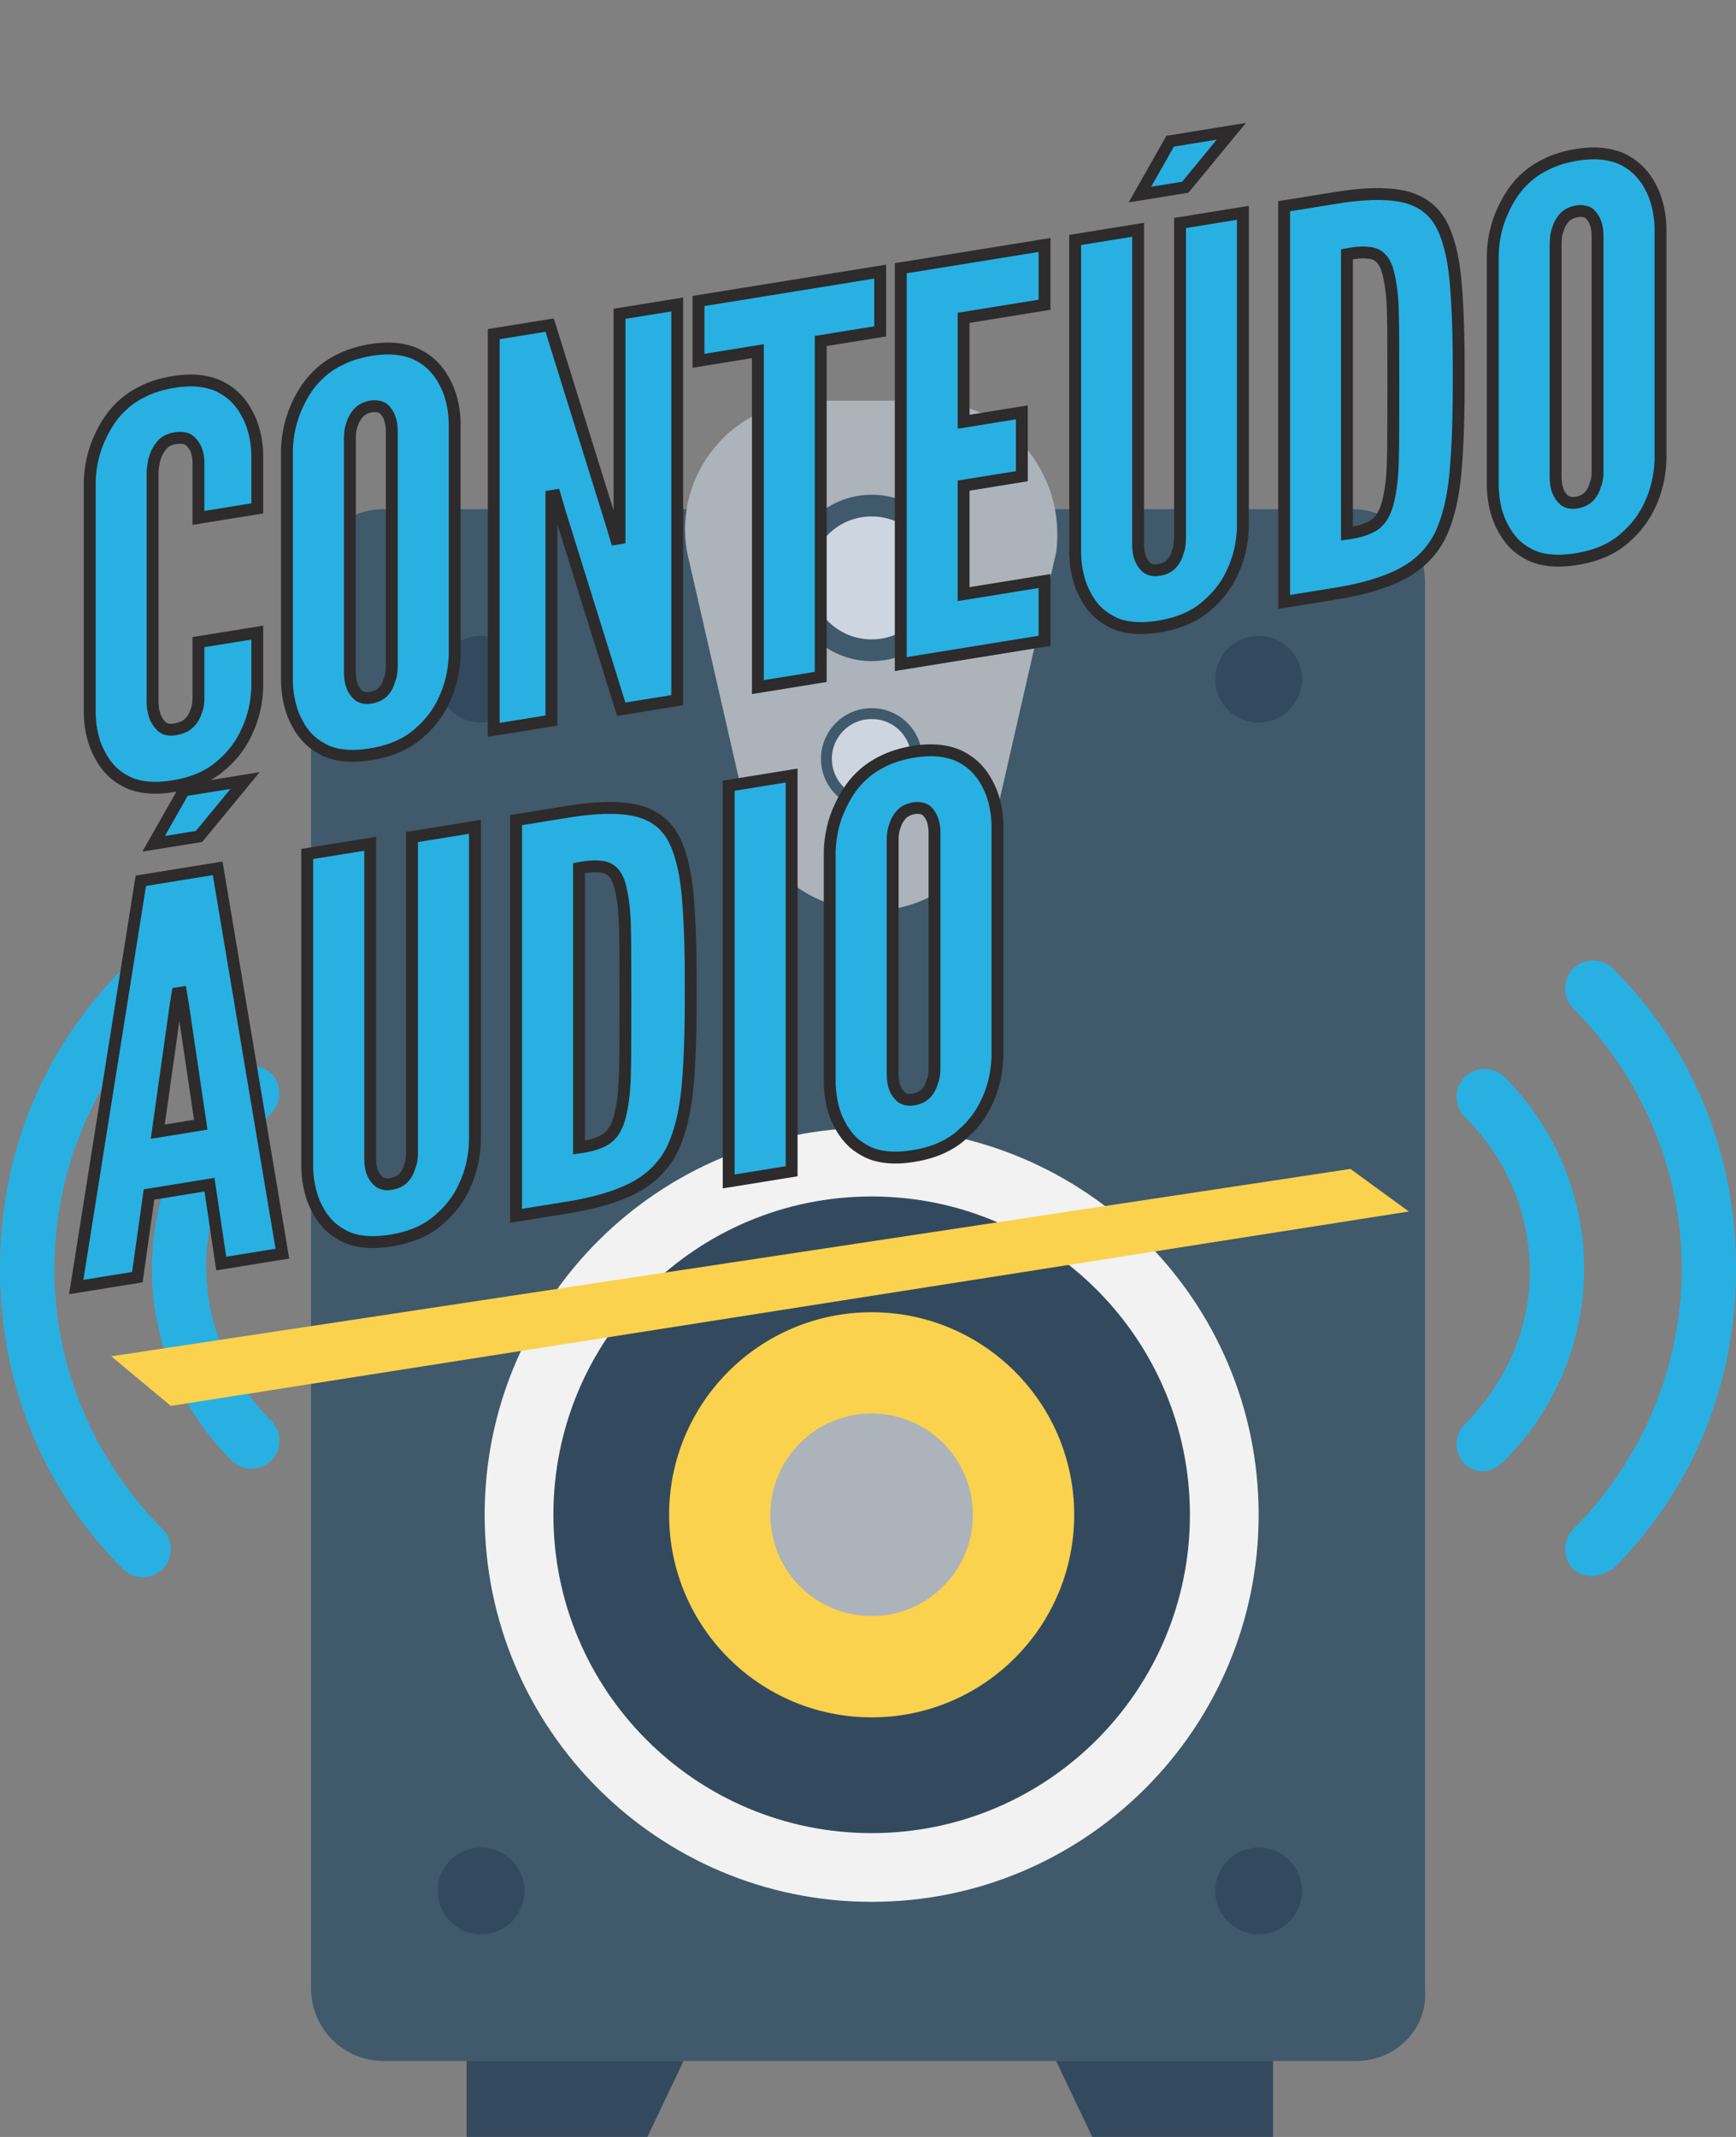 <?xml version="1.0" encoding="UTF-8" standalone="no"?>
<!-- Created with Serif DrawPlus 12,0,4,27 (May 24, 08:37:51) (http://www.serif.com) -->
<svg version="1.1" xmlns="http://www.w3.org/2000/svg" xmlns:xlink="http://www.w3.org/1999/xlink" width="195" height="240">
	<rect width="100%" height="100%" fill="#808080" stroke="none"/>
	<g id="selection" transform="matrix(1,0,0,1,-1234.67,-857.273)">
		<g id="dp_group001">
			<path id="dp_path002" fill="#40596b" fill-rule="evenodd" d="M 1387.01,1088.74 L 1277.73,1088.74 C 1273.27,1088.74 1269.61,1085.09 1269.61,1080.62 L 1269.61,922.585 C 1269.61,918.117 1273.27,914.46 1277.73,914.46 L 1386.61,914.46 C 1391.08,914.46 1394.73,918.117 1394.73,922.585 L 1394.73,1080.62 C 1395.14,1085.09 1391.48,1088.74 1387.01,1088.74 Z "/>
			<g id="dp_group003">
				<path id="dp_path004" fill="#334a5e" fill-rule="evenodd" d="M 1311.45,1088.74 L 1287.08,1088.74 L 1287.08,1097.27 L 1307.39,1097.27 Z "/>
				<path id="dp_path005" fill="#334a5e" fill-rule="evenodd" d="M 1353.3,1088.74 L 1377.67,1088.74 L 1377.67,1097.27 L 1357.36,1097.27 Z "/>
			</g>
			<g id="dp_group006">
				<path id="dp_path007" fill="#28b0e2" fill-rule="evenodd" d="M 1413.42,1034.3 C 1412.61,1034.3 1411.8,1033.9 1411.39,1033.49 C 1410.17,1032.27 1410.17,1030.24 1411.39,1029.02 C 1419.11,1021.3 1423.58,1010.74 1423.58,999.773 S 1419.11,978.243 1411.39,970.524 C 1410.17,969.305 1410.17,967.273 1411.39,966.055 C 1412.61,964.836 1414.64,964.836 1415.86,966.055 C 1424.8,974.992 1429.67,986.773 1429.67,999.773 S 1424.8,1024.55 1415.86,1033.49 C 1415.05,1033.9 1414.23,1034.3 1413.42,1034.3 Z "/>
				<path id="dp_path008" fill="#28b0e2" fill-rule="evenodd" d="M 1401.23,1022.52 C 1400.42,1022.52 1399.61,1022.12 1399.2,1021.71 C 1397.98,1020.49 1397.98,1018.46 1399.2,1017.24 C 1403.67,1012.77 1406.51,1006.68 1406.51,1000.18 S 1404.08,987.585 1399.2,982.711 C 1397.98,981.492 1397.98,979.46 1399.2,978.243 C 1400.42,977.023 1402.45,977.023 1403.67,978.243 C 1409.36,983.929 1412.61,991.648 1412.61,999.773 C 1412.61,1007.9 1409.36,1015.62 1403.67,1021.3 C 1402.86,1022.12 1402.05,1022.52 1401.23,1022.52 Z "/>
				<path id="dp_path009" fill="#28b0e2" fill-rule="evenodd" d="M 1250.92,965.241 C 1251.73,965.241 1252.55,965.648 1252.95,966.053 C 1254.17,967.272 1254.17,969.304 1252.95,970.523 C 1245.23,978.241 1240.77,988.804 1240.77,999.772 S 1245.23,1021.3 1252.95,1029.02 C 1254.17,1030.24 1254.17,1032.27 1252.95,1033.49 C 1251.73,1034.71 1249.7,1034.71 1248.48,1033.49 C 1239.55,1024.55 1234.67,1012.77 1234.67,999.773 S 1239.55,974.992 1248.48,966.055 C 1249.3,965.648 1250.11,965.241 1250.92,965.241 Z "/>
				<path id="dp_path010" fill="#28b0e2" fill-rule="evenodd" d="M 1263.11,977.023 C 1263.92,977.023 1264.73,977.429 1265.14,977.836 C 1266.36,979.055 1266.36,981.085 1265.14,982.304 C 1260.67,986.772 1257.83,992.867 1257.83,999.367 S 1260.27,1011.96 1265.14,1016.84 C 1266.36,1018.05 1266.36,1020.09 1265.14,1021.3 C 1263.92,1022.52 1261.89,1022.52 1260.67,1021.3 C 1254.98,1015.62 1251.73,1007.9 1251.73,999.773 S 1254.98,983.929 1260.67,978.243 C 1261.48,977.429 1262.3,977.023 1263.11,977.023 Z "/>
			</g>
			<path id="dp_path011" fill="#f2f2f2" fill-rule="evenodd" d="M 1332.58,983.929 C 1356.58,983.929 1376.05,1003.39 1376.05,1027.4 C 1376.05,1051.4 1356.58,1070.87 1332.58,1070.87 C 1308.57,1070.87 1289.11,1051.4 1289.11,1027.4 C 1289.11,1003.39 1308.57,983.929 1332.58,983.929 Z "/>
			<path id="dp_path012" fill="#334a5e" fill-rule="evenodd" d="M 1332.58,991.648 C 1352.32,991.648 1368.33,1007.65 1368.33,1027.4 C 1368.33,1047.14 1352.32,1063.15 1332.58,1063.15 C 1312.83,1063.15 1296.83,1047.14 1296.83,1027.4 C 1296.83,1007.65 1312.83,991.648 1332.58,991.648 Z "/>
			<path id="dp_path013" fill="#fad24d" fill-rule="evenodd" d="M 1332.58,1004.65 C 1345.14,1004.65 1355.33,1014.83 1355.33,1027.4 C 1355.33,1039.96 1345.14,1050.15 1332.58,1050.15 C 1320.01,1050.15 1309.83,1039.96 1309.83,1027.4 C 1309.83,1014.83 1320.01,1004.65 1332.58,1004.65 Z "/>
			<g id="dp_group014">
				<path id="dp_path015" fill="#acb3ba" fill-rule="evenodd" d="M 1332.58,1016.02 C 1338.86,1016.02 1343.95,1021.11 1343.95,1027.4 C 1343.95,1033.68 1338.86,1038.77 1332.58,1038.77 C 1326.29,1038.77 1321.2,1033.68 1321.2,1027.4 C 1321.2,1021.11 1326.29,1016.02 1332.58,1016.02 Z "/>
				<path id="dp_path016" fill="#acb3ba" fill-rule="evenodd" d="M 1338.67,902.273 L 1326.08,902.273 C 1317.14,902.273 1310.23,910.399 1311.86,919.336 L 1318.36,947.773 C 1319.58,954.68 1325.67,959.555 1332.58,959.555 S 1345.58,954.68 1346.8,947.773 L 1353.3,919.336 C 1354.52,910.399 1347.61,902.273 1338.67,902.273 Z "/>
			</g>
			<g id="dp_group017">
				<path id="dp_path018" fill="#334a5e" fill-rule="evenodd" d="M 1288.7,928.679 C 1291.39,928.679 1293.58,930.861 1293.58,933.553 C 1293.58,936.245 1291.39,938.428 1288.7,938.428 C 1286.01,938.428 1283.83,936.245 1283.83,933.553 C 1283.83,930.861 1286.01,928.679 1288.7,928.679 Z "/>
				<path id="dp_path019" fill="#334a5e" fill-rule="evenodd" d="M 1376.05,928.679 C 1378.74,928.679 1380.92,930.861 1380.92,933.553 C 1380.92,936.245 1378.74,938.428 1376.05,938.428 C 1373.35,938.428 1371.17,936.245 1371.17,933.553 C 1371.17,930.861 1373.35,928.679 1376.05,928.679 Z "/>
				<path id="dp_path020" fill="#334a5e" fill-rule="evenodd" d="M 1288.7,1064.77 C 1291.39,1064.77 1293.58,1066.96 1293.58,1069.65 C 1293.58,1072.34 1291.39,1074.52 1288.7,1074.52 C 1286.01,1074.52 1283.83,1072.34 1283.83,1069.65 C 1283.83,1066.96 1286.01,1064.77 1288.7,1064.77 Z "/>
				<path id="dp_path021" fill="#334a5e" fill-rule="evenodd" d="M 1376.05,1064.77 C 1378.74,1064.77 1380.92,1066.96 1380.92,1069.65 C 1380.92,1072.34 1378.74,1074.52 1376.05,1074.52 C 1373.35,1074.52 1371.17,1072.34 1371.17,1069.65 C 1371.17,1066.96 1373.35,1064.77 1376.05,1064.77 Z "/>
			</g>
			<path id="dp_path022" fill="#40596b" fill-rule="evenodd" d="M 1332.58,912.836 C 1337.74,912.836 1341.92,917.02 1341.92,922.18 C 1341.92,927.34 1337.74,931.524 1332.58,931.524 C 1327.42,931.524 1323.23,927.34 1323.23,922.18 C 1323.23,917.02 1327.42,912.836 1332.58,912.836 Z "/>
			<path id="dp_path023" fill="#cdd6e0" fill-rule="evenodd" d="M 1332.58,915.273 C 1336.39,915.273 1339.48,918.365 1339.48,922.179 C 1339.48,925.992 1336.39,929.084 1332.58,929.084 C 1328.76,929.084 1325.67,925.992 1325.67,922.179 C 1325.67,918.365 1328.76,915.273 1332.58,915.273 Z "/>
			<path id="dp_path024" fill="#40596b" fill-rule="evenodd" d="M 1332.58,936.805 C 1335.72,936.805 1338.26,939.352 1338.26,942.492 C 1338.26,945.632 1335.72,948.179 1332.58,948.179 C 1329.44,948.179 1326.89,945.632 1326.89,942.492 C 1326.89,939.352 1329.44,936.805 1332.58,936.805 Z "/>
			<path id="dp_path025" fill="#cdd6e0" fill-rule="evenodd" d="M 1332.58,938.024 C 1335.05,938.024 1337.05,940.024 1337.05,942.492 C 1337.05,944.96 1335.05,946.96 1332.58,946.96 C 1330.11,946.96 1328.11,944.96 1328.11,942.492 C 1328.11,940.024 1330.11,938.024 1332.58,938.024 Z "/>
		</g>
		<g id="dp_group026">
			<path id="dp_path027" fill="#28b0e2" fill-rule="evenodd" stroke="#2d2b2b" stroke-width="1.333" d="M 1263.57,928.32 L 1263.57,934.428 C 1263.54,935.347 1263.43,936.221 1263.23,937.064 C 1263.03,937.908 1262.76,938.703 1262.39,939.457 C 1262.1,940.115 1261.72,940.761 1261.26,941.389 C 1260.79,942.02 1260.23,942.62 1259.58,943.179 C 1258.93,943.772 1258.15,944.271 1257.26,944.673 C 1256.36,945.08 1255.33,945.379 1254.16,945.568 C 1252.99,945.757 1251.94,945.796 1251.03,945.681 C 1250.11,945.573 1249.32,945.327 1248.67,944.944 C 1248.02,944.595 1247.47,944.175 1247.03,943.693 C 1246.58,943.211 1246.22,942.685 1245.93,942.123 C 1245.56,941.485 1245.29,940.779 1245.09,940 C 1244.89,939.22 1244.78,938.383 1244.75,937.475 L 1244.75,911.307 C 1244.78,910.42 1244.89,909.56 1245.09,908.727 C 1245.29,907.888 1245.56,907.093 1245.93,906.339 C 1246.22,905.677 1246.58,905.028 1247.03,904.381 C 1247.47,903.735 1248.02,903.132 1248.67,902.568 C 1249.32,901.999 1250.11,901.509 1251.03,901.088 C 1251.94,900.668 1252.99,900.363 1254.16,900.168 C 1255.33,899.984 1256.36,899.952 1257.26,900.08 C 1258.15,900.207 1258.93,900.444 1259.58,900.803 C 1260.23,901.156 1260.79,901.58 1261.26,902.079 C 1261.72,902.579 1262.1,903.105 1262.39,903.673 C 1262.76,904.311 1263.03,905.017 1263.23,905.792 C 1263.43,906.561 1263.54,907.384 1263.57,908.261 L 1263.57,914.369 L 1256.96,915.439 L 1256.96,909.331 C 1256.97,908.731 1256.88,908.22 1256.71,907.799 C 1256.54,907.379 1256.28,907.017 1255.92,906.717 C 1255.75,906.588 1255.53,906.508 1255.25,906.468 C 1254.97,906.427 1254.65,906.439 1254.29,906.497 C 1253.68,906.611 1253.2,906.864 1252.87,907.247 C 1252.54,907.628 1252.3,908.04 1252.14,908.479 C 1252.05,908.735 1251.97,909.004 1251.93,909.284 C 1251.88,909.564 1251.84,909.856 1251.81,910.164 L 1251.81,936.331 C 1251.85,936.956 1251.96,937.477 1252.15,937.895 C 1252.33,938.313 1252.6,938.659 1252.92,938.935 C 1253.09,939.064 1253.28,939.148 1253.51,939.197 C 1253.73,939.245 1254,939.244 1254.29,939.196 C 1255.03,939.067 1255.58,938.821 1255.93,938.456 C 1256.3,938.091 1256.55,937.665 1256.7,937.173 C 1256.8,936.945 1256.87,936.692 1256.91,936.415 C 1256.95,936.136 1256.97,935.829 1256.96,935.499 L 1256.96,929.389 Z "/>
			<path id="dp_path028" fill="#28b0e2" fill-rule="evenodd" stroke="#2d2b2b" stroke-width="1.333" d="M 1285.74,930.845 C 1285.71,931.757 1285.6,932.639 1285.4,933.477 C 1285.2,934.32 1284.93,935.12 1284.56,935.875 C 1284.27,936.527 1283.9,937.172 1283.43,937.803 C 1282.96,938.432 1282.41,939.031 1281.75,939.591 C 1281.1,940.185 1280.33,940.684 1279.43,941.085 C 1278.53,941.493 1277.5,941.792 1276.32,941.981 C 1275.14,942.172 1274.1,942.211 1273.19,942.096 C 1272.27,941.988 1271.48,941.741 1270.83,941.359 C 1270.18,941.009 1269.63,940.589 1269.18,940.108 C 1268.74,939.625 1268.37,939.1 1268.08,938.543 C 1267.72,937.905 1267.44,937.193 1267.25,936.415 C 1267.05,935.64 1266.93,934.797 1266.9,933.895 L 1266.9,907.717 C 1266.93,906.835 1267.05,905.975 1267.25,905.136 C 1267.44,904.303 1267.72,903.508 1268.08,902.748 C 1268.37,902.092 1268.74,901.443 1269.18,900.796 C 1269.63,900.149 1270.18,899.547 1270.83,898.983 C 1271.48,898.413 1272.27,897.924 1273.19,897.503 C 1274.1,897.083 1275.14,896.777 1276.32,896.581 C 1277.5,896.396 1278.53,896.365 1279.43,896.492 C 1280.33,896.619 1281.1,896.856 1281.75,897.215 C 1282.41,897.568 1282.96,897.992 1283.43,898.491 C 1283.9,898.989 1284.27,899.519 1284.56,900.081 C 1284.93,900.723 1285.2,901.429 1285.4,902.199 C 1285.6,902.973 1285.71,903.796 1285.74,904.668 Z M 1278.68,905.812 C 1278.68,905.212 1278.61,904.699 1278.46,904.273 C 1278.32,903.848 1278.09,903.483 1277.76,903.177 C 1277.59,903.053 1277.39,902.967 1277.14,902.925 C 1276.89,902.88 1276.62,902.879 1276.32,902.927 C 1275.71,903.047 1275.24,903.295 1274.91,903.68 C 1274.58,904.061 1274.35,904.465 1274.23,904.899 C 1274.13,905.156 1274.06,905.424 1274.02,905.703 C 1273.99,905.981 1273.97,906.272 1273.97,906.573 L 1273.97,932.751 C 1273.97,933.381 1274.05,933.908 1274.22,934.329 C 1274.38,934.751 1274.62,935.1 1274.95,935.375 C 1275.11,935.499 1275.31,935.588 1275.54,935.632 C 1275.77,935.68 1276.03,935.684 1276.32,935.636 C 1276.94,935.527 1277.41,935.289 1277.74,934.928 C 1278.07,934.573 1278.29,934.148 1278.41,933.664 C 1278.51,933.437 1278.58,933.184 1278.62,932.905 C 1278.66,932.627 1278.68,932.321 1278.68,931.989 Z "/>
			<path id="dp_path029" fill="#28b0e2" fill-rule="evenodd" stroke="#2d2b2b" stroke-width="1.333" d="M 1297.58,914.879 L 1297,912.916 L 1296.61,912.98 L 1296.61,938.195 L 1290.13,939.243 L 1290.13,894.801 L 1296.41,893.784 L 1303.28,915.832 L 1303.87,917.793 L 1304.26,917.729 L 1304.26,892.515 L 1310.74,891.467 L 1310.74,935.908 L 1304.45,936.925 Z "/>
			<path id="dp_path030" fill="#28b0e2" fill-rule="evenodd" stroke="#2d2b2b" stroke-width="1.333" d="M 1313.13,897.793 L 1313.13,891.08 L 1333.54,887.776 L 1333.54,894.489 L 1326.86,895.569 L 1326.86,933.299 L 1319.8,934.441 L 1319.8,896.713 Z "/>
			<path id="dp_path031" fill="#28b0e2" fill-rule="evenodd" stroke="#2d2b2b" stroke-width="1.333" d="M 1335.85,887.397 L 1352,884.785 L 1352,891.499 L 1342.91,892.968 L 1342.91,904.641 L 1349.45,903.583 L 1349.45,910.755 L 1342.91,911.812 L 1342.91,923.999 L 1352,922.529 L 1352,929.243 L 1335.85,931.855 Z "/>
			<path id="dp_path032" fill="#28b0e2" fill-rule="evenodd" stroke="#2d2b2b" stroke-width="1.333" d="M 1372.98,872.02 L 1367.81,878.3 L 1362.71,879.125 L 1366.11,873.132 Z M 1374.28,881.173 L 1374.28,916.493 C 1374.25,917.411 1374.14,918.285 1373.94,919.129 C 1373.74,919.972 1373.47,920.768 1373.11,921.523 C 1372.82,922.179 1372.44,922.825 1371.97,923.455 C 1371.5,924.084 1370.95,924.684 1370.3,925.243 C 1369.64,925.837 1368.87,926.336 1367.97,926.737 C 1367.07,927.145 1366.04,927.444 1364.86,927.633 C 1363.69,927.824 1362.64,927.863 1361.73,927.748 C 1360.81,927.64 1360.02,927.395 1359.37,927.011 C 1358.72,926.663 1358.17,926.243 1357.72,925.76 C 1357.28,925.277 1356.91,924.752 1356.62,924.189 C 1356.26,923.552 1355.98,922.847 1355.79,922.067 C 1355.59,921.287 1355.47,920.449 1355.44,919.541 L 1355.44,884.221 L 1362.51,883.079 L 1362.51,918.399 C 1362.51,919.028 1362.59,919.555 1362.76,919.976 C 1362.92,920.399 1363.16,920.747 1363.49,921.023 C 1363.66,921.151 1363.85,921.236 1364.08,921.284 C 1364.31,921.333 1364.57,921.331 1364.86,921.283 C 1365.48,921.173 1365.95,920.941 1366.28,920.581 C 1366.61,920.22 1366.83,919.8 1366.96,919.312 C 1367.05,919.084 1367.12,918.831 1367.16,918.553 C 1367.2,918.275 1367.22,917.968 1367.22,917.637 L 1367.22,882.317 Z "/>
			<path id="dp_path033" fill="#28b0e2" fill-rule="evenodd" stroke="#2d2b2b" stroke-width="1.333" d="M 1378.91,924.877 L 1378.91,880.436 L 1384.47,879.536 C 1387.7,878.992 1390.27,878.919 1392.18,879.315 C 1394.09,879.712 1395.5,880.673 1396.42,882.197 C 1397.31,883.727 1397.89,885.907 1398.16,888.745 C 1398.42,891.585 1398.54,895.175 1398.52,899.513 C 1398.54,903.839 1398.42,907.456 1398.16,910.367 C 1397.89,913.273 1397.31,915.635 1396.42,917.451 C 1395.5,919.269 1394.09,920.687 1392.18,921.701 C 1390.27,922.716 1387.7,923.475 1384.47,923.977 Z M 1385.97,917.207 C 1387.17,917.048 1388.13,916.763 1388.86,916.348 C 1389.58,915.932 1390.12,915.171 1390.47,914.06 C 1390.63,913.52 1390.78,912.847 1390.89,912.041 C 1391.01,911.236 1391.09,910.301 1391.12,909.237 C 1391.15,908.173 1391.17,906.932 1391.17,905.5 C 1391.18,904.072 1391.18,902.455 1391.18,900.64 C 1391.18,898.825 1391.18,897.208 1391.17,895.783 C 1391.17,894.357 1391.15,893.115 1391.12,892.061 C 1391.09,891.039 1391.01,890.144 1390.89,889.376 C 1390.78,888.609 1390.63,887.967 1390.47,887.449 C 1390.12,886.483 1389.58,885.915 1388.86,885.74 C 1388.13,885.565 1387.17,885.595 1385.97,885.824 Z "/>
			<path id="dp_path034" fill="#28b0e2" fill-rule="evenodd" stroke="#2d2b2b" stroke-width="1.333" d="M 1421.19,908.928 C 1421.16,909.84 1421.04,910.721 1420.84,911.56 C 1420.65,912.403 1420.37,913.203 1420.01,913.957 C 1419.72,914.609 1419.34,915.255 1418.87,915.885 C 1418.41,916.515 1417.85,917.113 1417.2,917.673 C 1416.55,918.268 1415.77,918.767 1414.88,919.168 C 1413.98,919.575 1412.94,919.873 1411.77,920.064 C 1410.59,920.255 1409.54,920.293 1408.63,920.179 C 1407.71,920.071 1406.93,919.824 1406.27,919.441 C 1405.62,919.092 1405.07,918.672 1404.63,918.191 C 1404.19,917.708 1403.82,917.183 1403.53,916.624 C 1403.16,915.988 1402.89,915.276 1402.69,914.497 C 1402.49,913.723 1402.38,912.88 1402.35,911.977 L 1402.35,885.8 C 1402.38,884.917 1402.49,884.057 1402.69,883.219 C 1402.89,882.385 1403.16,881.591 1403.53,880.831 C 1403.82,880.175 1404.19,879.525 1404.63,878.879 C 1405.07,878.232 1405.62,877.629 1406.27,877.065 C 1406.93,876.496 1407.71,876.007 1408.63,875.585 C 1409.54,875.165 1410.59,874.86 1411.77,874.664 C 1412.94,874.479 1413.98,874.448 1414.88,874.575 C 1415.77,874.701 1416.55,874.939 1417.2,875.297 C 1417.85,875.651 1418.41,876.075 1418.87,876.573 C 1419.34,877.072 1419.72,877.601 1420.01,878.164 C 1420.37,878.805 1420.65,879.512 1420.84,880.281 C 1421.04,881.056 1421.16,881.879 1421.19,882.751 Z M 1414.12,883.895 C 1414.13,883.295 1414.06,882.781 1413.91,882.356 C 1413.77,881.931 1413.53,881.565 1413.21,881.26 C 1413.04,881.136 1412.83,881.048 1412.58,881.008 C 1412.34,880.963 1412.06,880.961 1411.77,881.009 C 1411.15,881.129 1410.68,881.376 1410.35,881.763 C 1410.02,882.143 1409.8,882.548 1409.68,882.981 C 1409.58,883.239 1409.51,883.507 1409.47,883.785 C 1409.43,884.064 1409.41,884.355 1409.41,884.656 L 1409.41,910.833 C 1409.41,911.464 1409.49,911.989 1409.66,912.412 C 1409.82,912.833 1410.07,913.183 1410.39,913.457 C 1410.56,913.581 1410.76,913.671 1410.98,913.715 C 1411.21,913.763 1411.47,913.767 1411.77,913.719 C 1412.38,913.609 1412.85,913.372 1413.18,913.011 C 1413.51,912.655 1413.74,912.231 1413.86,911.747 C 1413.96,911.52 1414.03,911.267 1414.07,910.988 C 1414.11,910.709 1414.13,910.404 1414.12,910.072 Z "/>
			<path id="dp_path035" fill="#28b0e2" fill-rule="evenodd" stroke="#2d2b2b" stroke-width="1.333" d="M 1262.2,944.933 L 1257.03,951.213 L 1251.93,952.037 L 1255.33,946.044 Z M 1243.23,1001.82 L 1250.49,956.192 L 1259.12,954.795 L 1266.39,998.071 L 1259.52,999.183 L 1258.2,990.324 L 1251.41,991.424 L 1250.1,1000.71 Z M 1255.19,969.885 L 1255,968.767 L 1254.61,968.831 L 1254.42,970.011 L 1252.39,984.369 L 1257.22,983.588 Z "/>
			<path id="dp_path036" fill="#28b0e2" fill-rule="evenodd" stroke="#2d2b2b" stroke-width="1.333" d="M 1288.02,950.133 L 1288.02,985.453 C 1287.99,986.371 1287.87,987.245 1287.68,988.089 C 1287.48,988.932 1287.21,989.728 1286.84,990.483 C 1286.55,991.139 1286.18,991.785 1285.71,992.415 C 1285.24,993.044 1284.69,993.643 1284.03,994.203 C 1283.38,994.797 1282.61,995.296 1281.71,995.697 C 1280.81,996.105 1279.78,996.404 1278.6,996.593 C 1277.42,996.784 1276.38,996.823 1275.46,996.708 C 1274.55,996.6 1273.76,996.355 1273.11,995.971 C 1272.46,995.623 1271.91,995.203 1271.46,994.72 C 1271.02,994.237 1270.65,993.712 1270.36,993.149 C 1270,992.512 1269.72,991.807 1269.53,991.027 C 1269.33,990.247 1269.21,989.409 1269.18,988.501 L 1269.18,953.181 L 1276.25,952.039 L 1276.25,987.359 C 1276.25,987.988 1276.33,988.515 1276.49,988.936 C 1276.66,989.359 1276.9,989.707 1277.23,989.981 C 1277.39,990.111 1277.59,990.195 1277.82,990.244 C 1278.05,990.293 1278.31,990.291 1278.6,990.243 C 1279.22,990.133 1279.69,989.901 1280.02,989.54 C 1280.35,989.18 1280.57,988.76 1280.69,988.272 C 1280.79,988.044 1280.86,987.791 1280.9,987.512 C 1280.94,987.235 1280.96,986.928 1280.95,986.597 L 1280.95,951.277 Z "/>
			<path id="dp_path037" fill="#28b0e2" fill-rule="evenodd" stroke="#2d2b2b" stroke-width="1.333" d="M 1292.64,993.823 L 1292.64,949.38 L 1298.2,948.48 C 1301.44,947.936 1304.01,947.864 1305.92,948.26 C 1307.83,948.657 1309.24,949.617 1310.16,951.141 C 1311.05,952.671 1311.63,954.851 1311.9,957.691 C 1312.16,960.531 1312.28,964.12 1312.25,968.459 C 1312.28,972.784 1312.16,976.401 1311.9,979.312 C 1311.63,982.219 1311.05,984.579 1310.16,986.396 C 1309.24,988.213 1307.83,989.632 1305.92,990.647 C 1304.01,991.661 1301.44,992.419 1298.2,992.923 Z M 1299.71,986.152 C 1300.91,985.993 1301.87,985.708 1302.59,985.292 C 1303.32,984.877 1303.86,984.116 1304.21,983.005 C 1304.37,982.464 1304.51,981.792 1304.63,980.987 C 1304.75,980.181 1304.82,979.247 1304.86,978.183 C 1304.89,977.119 1304.91,975.876 1304.91,974.444 C 1304.92,973.017 1304.92,971.4 1304.92,969.585 C 1304.92,967.771 1304.92,966.153 1304.91,964.727 C 1304.91,963.301 1304.89,962.059 1304.86,961.007 C 1304.82,959.984 1304.75,959.088 1304.63,958.321 C 1304.51,957.555 1304.37,956.912 1304.21,956.393 C 1303.86,955.428 1303.32,954.86 1302.59,954.685 C 1301.87,954.511 1300.91,954.539 1299.71,954.768 Z "/>
			<path id="dp_path038" fill="#28b0e2" fill-rule="evenodd" stroke="#2d2b2b" stroke-width="1.333" d="M 1316.52,945.516 L 1323.59,944.373 L 1323.59,988.816 L 1316.52,989.959 Z "/>
			<path id="dp_path039" fill="#28b0e2" fill-rule="evenodd" stroke="#2d2b2b" stroke-width="1.333" d="M 1346.71,975.967 C 1346.68,976.879 1346.56,977.76 1346.37,978.597 C 1346.17,979.441 1345.89,980.241 1345.53,980.996 C 1345.24,981.648 1344.86,982.293 1344.4,982.923 C 1343.93,983.553 1343.37,984.152 1342.72,984.711 C 1342.07,985.305 1341.29,985.804 1340.4,986.205 C 1339.5,986.613 1338.46,986.912 1337.29,987.103 C 1336.11,987.293 1335.06,987.331 1334.15,987.217 C 1333.23,987.108 1332.45,986.863 1331.79,986.48 C 1331.14,986.131 1330.59,985.711 1330.15,985.228 C 1329.71,984.745 1329.34,984.221 1329.05,983.663 C 1328.68,983.027 1328.41,982.315 1328.21,981.535 C 1328.02,980.76 1327.9,979.917 1327.87,979.015 L 1327.87,952.837 C 1327.9,951.956 1328.02,951.095 1328.21,950.257 C 1328.41,949.424 1328.68,948.628 1329.05,947.869 C 1329.34,947.212 1329.71,946.563 1330.15,945.917 C 1330.59,945.271 1331.14,944.667 1331.79,944.104 C 1332.45,943.535 1333.23,943.044 1334.15,942.624 C 1335.06,942.204 1336.11,941.899 1337.29,941.703 C 1338.46,941.517 1339.5,941.485 1340.4,941.612 C 1341.29,941.74 1342.07,941.977 1342.72,942.335 C 1343.37,942.688 1343.93,943.112 1344.4,943.612 C 1344.86,944.111 1345.24,944.639 1345.53,945.203 C 1345.89,945.844 1346.17,946.551 1346.37,947.32 C 1346.56,948.095 1346.68,948.917 1346.71,949.789 Z M 1339.64,950.933 C 1339.65,950.332 1339.58,949.819 1339.43,949.395 C 1339.29,948.969 1339.05,948.604 1338.73,948.299 C 1338.56,948.175 1338.35,948.087 1338.1,948.047 C 1337.86,948.001 1337.58,948 1337.29,948.048 C 1336.67,948.167 1336.2,948.415 1335.87,948.8 C 1335.55,949.181 1335.32,949.585 1335.2,950.019 C 1335.1,950.277 1335.03,950.545 1334.99,950.824 C 1334.95,951.103 1334.93,951.392 1334.94,951.695 L 1334.94,977.872 C 1334.94,978.501 1335.01,979.028 1335.18,979.449 C 1335.34,979.872 1335.59,980.22 1335.91,980.496 C 1336.08,980.62 1336.28,980.709 1336.5,980.753 C 1336.73,980.801 1336.99,980.804 1337.29,980.757 C 1337.9,980.648 1338.37,980.409 1338.7,980.049 C 1339.03,979.693 1339.26,979.269 1339.38,978.785 C 1339.48,978.557 1339.55,978.304 1339.59,978.027 C 1339.63,977.748 1339.65,977.443 1339.64,977.111 Z "/>
			<path id="dp_path040" fill="#fad24d" fill-rule="evenodd" d="M 1253.86,1015.17 L 1392.92,993.337 L 1386.36,988.555 L 1247.17,1009.6 Z "/>
		</g>
	</g>
</svg>